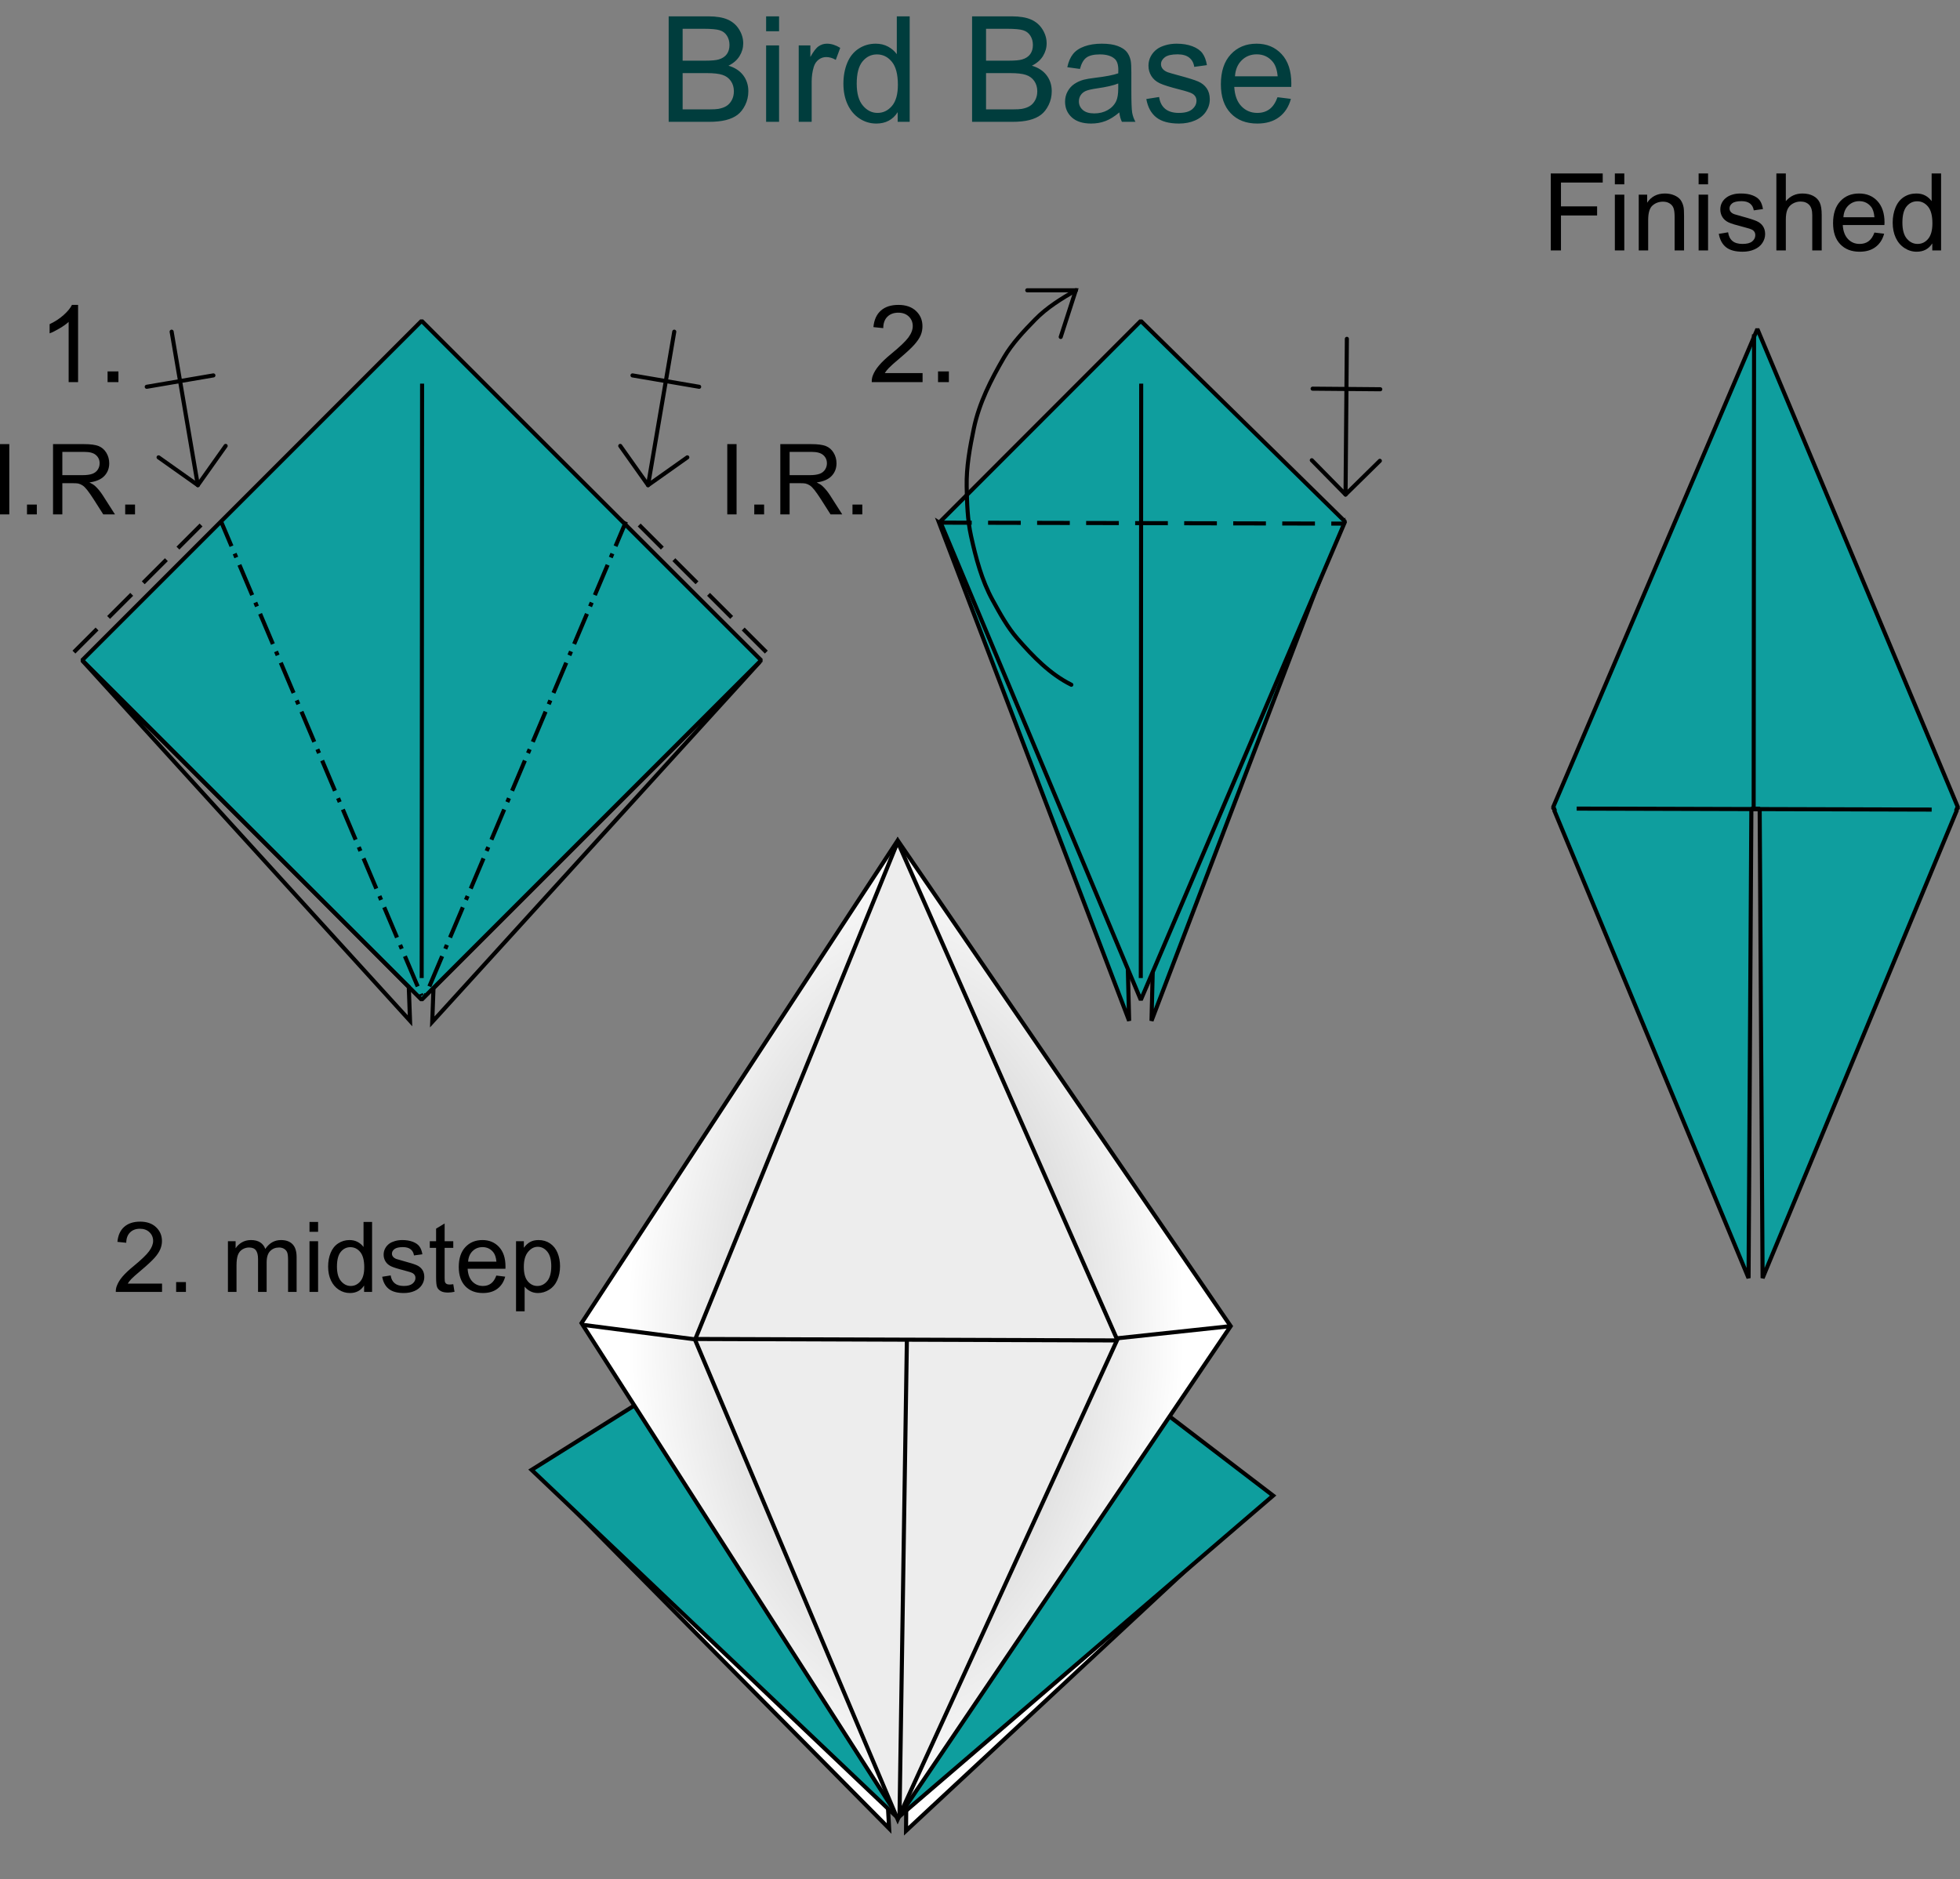 <?xml version="1.0" encoding="UTF-8" standalone="no"?>
<!-- Created with Inkscape (http://www.inkscape.org/) -->
<svg
   xmlns:svg="http://www.w3.org/2000/svg"
   xmlns="http://www.w3.org/2000/svg"
   xmlns:xlink="http://www.w3.org/1999/xlink"
   version="1.0"
   width="479.705"
   height="460"
   id="svg2">
  <rect width="100%" height="100%" fill="#808080" stroke="none"/>
  <defs
     id="defs4">
    <linearGradient
       id="linearGradient11843">
      <stop
         id="stop11845"
         style="stop-color:#b4b4b4;stop-opacity:1"
         offset="0" />
      <stop
         id="stop11847"
         style="stop-color:#ffffff;stop-opacity:1"
         offset="1" />
    </linearGradient>
    <clipPath
       id="clipPath11312">
      <path
         d="M 208.107,396.145 L 54.672,252.85 L 99.645,223.31 L 73.631,192.887 C 105.475,124.493 156.627,58.243 202.376,-8.607 C 248.672,57.459 295.675,119.26 341.702,188.919 L 317.893,227.278 L 360.661,259.023 C 318.055,306.379 258.968,350.439 208.107,396.145 z"
         id="path11314"
         style="fill:none;fill-rule:evenodd;stroke:#000000;stroke-width:1px;stroke-linecap:butt;stroke-linejoin:miter;stroke-opacity:1" />
    </clipPath>
    <radialGradient
       cx="209.808"
       cy="262.993"
       r="134.237"
       fx="209.808"
       fy="262.993"
       id="radialGradient11849"
       xlink:href="#linearGradient11843"
       gradientUnits="userSpaceOnUse"
       gradientTransform="matrix(0.855,6.7329997e-3,-1.1831287e-2,1.503,33.451,-133.726)" />
    <radialGradient
       cx="209.808"
       cy="262.993"
       r="134.237"
       fx="209.808"
       fy="262.993"
       id="radialGradient11866"
       xlink:href="#linearGradient11843"
       gradientUnits="userSpaceOnUse"
       gradientTransform="matrix(0.855,6.7329997e-3,-1.1831287e-2,1.503,33.451,-133.726)" />
  </defs>
  <path
     d="M 185.915,162.056 L 105.791,250.146 L 106.094,241.877 L 185.915,162.056 z"
     id="path5833"
     style="fill:none;fill-rule:evenodd;stroke:#000000;stroke-width:1px;stroke-linecap:butt;stroke-linejoin:miter;stroke-opacity:1" />
  <rect
     width="117.529"
     height="117.529"
     x="128.524"
     y="-17.438"
     transform="matrix(0.707,0.707,-0.707,0.707,0,0)"
     id="rect5835"
     style="fill:#0f9e9e;fill-opacity:1;fill-rule:nonzero;stroke:#000000;stroke-width:1;stroke-linecap:butt;stroke-linejoin:bevel;marker:none;marker-start:none;marker-mid:none;marker-end:none;stroke-miterlimit:4;stroke-dasharray:none;stroke-dashoffset:0;stroke-opacity:1;visibility:visible;display:inline;overflow:visible;enable-background:accumulate" />
  <path
     d="M 103.305,93.912 L 103.205,239.409"
     id="path5837"
     style="fill:none;fill-rule:evenodd;stroke:#000000;stroke-width:0.989px;stroke-linecap:butt;stroke-linejoin:miter;stroke-opacity:1" />
  <path
     d="M 20.229,161.779 L 100.353,249.869 L 100.051,241.601 L 20.229,161.779 z"
     id="path5839"
     style="fill:none;fill-rule:evenodd;stroke:#000000;stroke-width:1px;stroke-linecap:butt;stroke-linejoin:miter;stroke-opacity:1" />
  <path
     d="M 54.118,127.68 L 103.197,243.747 L 54.118,127.68 z"
     id="path5841"
     style="fill:none;fill-rule:evenodd;stroke:#000000;stroke-width:1;stroke-linecap:butt;stroke-linejoin:miter;stroke-miterlimit:4;stroke-dasharray:8, 2, 1, 2;stroke-dashoffset:1.5;stroke-opacity:1" />
  <path
     d="M 153.197,127.68 L 104.118,243.747 L 153.197,127.68 z"
     id="path5843"
     style="fill:none;fill-rule:evenodd;stroke:#000000;stroke-width:1;stroke-linecap:butt;stroke-linejoin:miter;stroke-miterlimit:4;stroke-dasharray:8, 2, 1, 2;stroke-dashoffset:1.5;stroke-opacity:1" />
  <path
     d="M 18.094,159.623 L 51.555,126.162"
     id="path5847"
     style="fill:none;fill-rule:evenodd;stroke:#000000;stroke-width:1;stroke-linecap:butt;stroke-linejoin:miter;stroke-miterlimit:4;stroke-dasharray:8, 4;stroke-dashoffset:0;stroke-opacity:1" />
  <path
     d="M 187.555,159.623 L 154.094,126.162"
     id="path5849"
     style="fill:none;fill-rule:evenodd;stroke:#000000;stroke-width:1;stroke-linecap:butt;stroke-linejoin:miter;stroke-miterlimit:4;stroke-dasharray:8, 4;stroke-dashoffset:0;stroke-opacity:1" />
  <g
     transform="matrix(0.766,-0.136,0.136,0.766,-302.315,-237.364)"
     id="g6089">
    <g
       transform="matrix(0.936,6.2301465e-3,-6.2301465e-3,0.936,266.645,269.242)"
       id="g3523"
       style="stroke:#000000;stroke-width:1.286;stroke-linecap:round;stroke-linejoin:round;stroke-opacity:1">
      <g
         id="g3497"
         style="stroke:#000000;stroke-width:1.286;stroke-linecap:round;stroke-linejoin:round;stroke-opacity:1">
        <path
           d="M 105.714,225.031 L 105.714,277.362 L 117.148,265.929"
           id="path3489"
           style="fill:none;fill-rule:evenodd;stroke:#000000;stroke-width:1.373px;stroke-linecap:round;stroke-linejoin:round;stroke-opacity:1" />
        <path
           d="M 105.714,277.362 L 94.281,265.929"
           id="path3493"
           style="fill:none;fill-rule:evenodd;stroke:#000000;stroke-width:1.373px;stroke-linecap:round;stroke-linejoin:round;stroke-opacity:1" />
      </g>
      <path
         d="M 94.35,241.877 L 105.714,241.877 L 117.079,241.877"
         id="path3503"
         style="fill:none;fill-rule:evenodd;stroke:#000000;stroke-width:1.373px;stroke-linecap:round;stroke-linejoin:round;stroke-opacity:1" />
    </g>
  </g>
  <g
     transform="matrix(-0.766,-0.136,-0.136,0.766,509.346,-237.364)"
     id="g6096">
    <g
       transform="matrix(0.936,6.2301465e-3,-6.2301465e-3,0.936,266.645,269.242)"
       id="g6098"
       style="stroke:#000000;stroke-width:1.286;stroke-linecap:round;stroke-linejoin:round;stroke-opacity:1">
      <g
         id="g6100"
         style="stroke:#000000;stroke-width:1.286;stroke-linecap:round;stroke-linejoin:round;stroke-opacity:1">
        <path
           d="M 105.714,225.031 L 105.714,277.362 L 117.148,265.929"
           id="path6102"
           style="fill:none;fill-rule:evenodd;stroke:#000000;stroke-width:1.373px;stroke-linecap:round;stroke-linejoin:round;stroke-opacity:1" />
        <path
           d="M 105.714,277.362 L 94.281,265.929"
           id="path6104"
           style="fill:none;fill-rule:evenodd;stroke:#000000;stroke-width:1.373px;stroke-linecap:round;stroke-linejoin:round;stroke-opacity:1" />
      </g>
      <path
         d="M 94.35,241.877 L 105.714,241.877 L 117.079,241.877"
         id="path6106"
         style="fill:none;fill-rule:evenodd;stroke:#000000;stroke-width:1.373px;stroke-linecap:round;stroke-linejoin:round;stroke-opacity:1" />
    </g>
  </g>
  <path
     d="M 0,125.919 L 0,108.714 L 2.277,108.714 L 2.277,125.919 L 0,125.919 z M 6.607,125.919 L 6.607,123.513 L 9.013,123.513 L 9.013,125.919 L 6.607,125.919 z M 12.979,125.919 L 12.979,108.714 L 20.608,108.714 C 22.141,108.714 23.307,108.869 24.105,109.178 C 24.903,109.487 25.54,110.033 26.018,110.815 C 26.495,111.597 26.733,112.462 26.733,113.409 C 26.733,114.629 26.338,115.658 25.548,116.495 C 24.758,117.332 23.537,117.864 21.887,118.091 C 22.489,118.381 22.947,118.666 23.26,118.948 C 23.925,119.558 24.555,120.321 25.149,121.236 L 28.142,125.919 L 25.278,125.919 L 23.002,122.339 C 22.337,121.307 21.789,120.516 21.359,119.969 C 20.928,119.421 20.543,119.038 20.203,118.819 C 19.862,118.6 19.516,118.447 19.164,118.361 C 18.906,118.306 18.483,118.279 17.897,118.279 L 15.256,118.279 L 15.256,125.919 L 12.979,125.919 z M 15.256,116.307 L 20.15,116.307 C 21.19,116.307 22.004,116.2 22.591,115.985 C 23.178,115.769 23.624,115.425 23.929,114.952 C 24.234,114.479 24.386,113.964 24.386,113.409 C 24.386,112.595 24.091,111.926 23.5,111.402 C 22.91,110.878 21.977,110.616 20.701,110.616 L 15.256,110.616 L 15.256,116.307 z M 30.641,125.919 L 30.641,123.513 L 33.047,123.513 L 33.047,125.919 L 30.641,125.919 z"
     id="text6108"
     style="font-size:40px;font-style:normal;font-weight:normal;fill:#000000;fill-opacity:1;stroke:none;stroke-width:1px;stroke-linecap:butt;stroke-linejoin:miter;stroke-opacity:1;font-family:Bitstream Vera Sans" />
  <path
     d="M 178,125.919 L 178,108.714 L 180.277,108.714 L 180.277,125.919 L 178,125.919 z M 184.607,125.919 L 184.607,123.513 L 187.013,123.513 L 187.013,125.919 L 184.607,125.919 z M 190.979,125.919 L 190.979,108.714 L 198.608,108.714 C 200.141,108.714 201.307,108.869 202.105,109.178 C 202.903,109.487 203.54,110.033 204.018,110.815 C 204.495,111.597 204.733,112.462 204.733,113.409 C 204.733,114.629 204.338,115.658 203.548,116.495 C 202.758,117.332 201.537,117.864 199.887,118.091 C 200.489,118.381 200.947,118.666 201.26,118.948 C 201.925,119.558 202.555,120.321 203.149,121.236 L 206.142,125.919 L 203.278,125.919 L 201.002,122.339 C 200.337,121.307 199.789,120.516 199.359,119.969 C 198.928,119.421 198.543,119.038 198.203,118.819 C 197.862,118.6 197.516,118.447 197.164,118.361 C 196.906,118.306 196.483,118.279 195.897,118.279 L 193.256,118.279 L 193.256,125.919 L 190.979,125.919 z M 193.256,116.307 L 198.15,116.307 C 199.19,116.307 200.004,116.2 200.591,115.985 C 201.178,115.769 201.624,115.425 201.929,114.952 C 202.234,114.479 202.386,113.964 202.386,113.409 C 202.386,112.595 202.091,111.926 201.5,111.402 C 200.91,110.878 199.977,110.616 198.701,110.616 L 193.256,110.616 L 193.256,116.307 z M 208.641,125.919 L 208.641,123.513 L 211.047,123.513 L 211.047,125.919 L 208.641,125.919 z"
     id="path6113"
     style="font-size:40px;font-style:normal;font-weight:normal;fill:#000000;fill-opacity:1;stroke:none;stroke-width:1px;stroke-linecap:butt;stroke-linejoin:miter;stroke-opacity:1;font-family:Bitstream Vera Sans" />
  <path
     d="M 328.353,127.931 L 281.829,249.869 L 284.152,156.243 L 328.353,127.931 z"
     id="path5861"
     style="fill:#0e9e9e;fill-opacity:1;fill-rule:evenodd;stroke:#000000;stroke-width:1px;stroke-linecap:butt;stroke-linejoin:miter;stroke-opacity:1" />
  <path
     d="M 229.829,127.931 L 276.353,249.869 L 274.03,156.243 L 229.829,127.931 z"
     id="path3159"
     style="fill:#0e9e9e;fill-opacity:1;fill-rule:evenodd;stroke:#000000;stroke-width:1px;stroke-linecap:butt;stroke-linejoin:miter;stroke-opacity:1" />
  <path
     d="M 279.211,78.55 L 329.197,127.68 L 279.211,244.761 L 230.118,127.68 L 279.211,78.55 z"
     id="rect2383"
     style="fill:#0f9e9e;fill-opacity:1;fill-rule:nonzero;stroke:#000000;stroke-width:1;stroke-linecap:butt;stroke-linejoin:bevel;marker:none;marker-start:none;marker-mid:none;marker-end:none;stroke-miterlimit:4;stroke-dashoffset:0;stroke-opacity:1;visibility:visible;display:inline;overflow:visible;enable-background:accumulate" />
  <path
     d="M 279.305,93.912 L 279.205,239.409"
     id="path3155"
     style="fill:none;fill-rule:evenodd;stroke:#000000;stroke-width:0.989px;stroke-linecap:butt;stroke-linejoin:miter;stroke-opacity:1" />
  <path
     d="M 229.829,127.931 L 328.833,128.172"
     id="path5042"
     style="fill:none;fill-rule:evenodd;stroke:#000000;stroke-width:1;stroke-linecap:butt;stroke-linejoin:miter;stroke-miterlimit:4;stroke-dasharray:8, 4;stroke-dashoffset:0;stroke-opacity:1" />
  <g
     transform="matrix(0,-1.683,1.667,0,-416.042,792.194)"
     id="g3657"
     style="stroke:#000000;stroke-width:0.597;stroke-linecap:round;stroke-miterlimit:4;stroke-dasharray:none;stroke-opacity:1">
    <path
       d="M 371.113,406.867 C 372.645,403.743 375.228,401.235 377.796,398.971 C 379.479,397.487 381.462,396.401 383.409,395.316 C 386.297,393.708 389.548,392.854 392.746,392.141 C 395.106,391.615 397.551,391.549 399.955,391.502 C 402.807,391.446 405.62,391.971 408.394,392.554 C 412.084,393.329 415.479,395.073 418.696,396.968 C 420.762,398.185 422.529,399.883 424.223,401.552 C 425.992,403.297 427.274,405.414 428.496,407.55"
       id="path3659"
       style="fill:none;fill-rule:evenodd;stroke:#000000;stroke-width:0.597;stroke-linecap:round;stroke-linejoin:miter;stroke-miterlimit:4;stroke-dasharray:none;stroke-opacity:1" />
    <path
       d="M 428.482,400.398 L 428.482,407.527 L 421.696,405.309"
       id="path3661"
       style="fill:none;fill-rule:evenodd;stroke:#000000;stroke-width:0.597;stroke-linecap:round;stroke-linejoin:miter;stroke-miterlimit:4;stroke-dasharray:none;stroke-opacity:1" />
  </g>
  <g
     transform="matrix(-0.778,-1.1804344e-2,-1.1804344e-2,0.778,618.657,-286.611)"
     id="g6189">
    <g
       transform="matrix(0.936,6.2301465e-3,-6.2301465e-3,0.936,266.645,269.242)"
       id="g6191"
       style="stroke:#000000;stroke-width:1.286;stroke-linecap:round;stroke-linejoin:round;stroke-opacity:1">
      <g
         id="g6193"
         style="stroke:#000000;stroke-width:1.286;stroke-linecap:round;stroke-linejoin:round;stroke-opacity:1">
        <path
           d="M 105.714,225.031 L 105.714,277.362 L 117.148,265.929"
           id="path6195"
           style="fill:none;fill-rule:evenodd;stroke:#000000;stroke-width:1.373px;stroke-linecap:round;stroke-linejoin:round;stroke-opacity:1" />
        <path
           d="M 105.714,277.362 L 94.281,265.929"
           id="path6197"
           style="fill:none;fill-rule:evenodd;stroke:#000000;stroke-width:1.373px;stroke-linecap:round;stroke-linejoin:round;stroke-opacity:1" />
      </g>
      <path
         d="M 94.35,241.877 L 105.714,241.877 L 117.079,241.877"
         id="path6199"
         style="fill:none;fill-rule:evenodd;stroke:#000000;stroke-width:1.373px;stroke-linecap:round;stroke-linejoin:round;stroke-opacity:1" />
    </g>
  </g>
  <path
     d="M 429.305,81.873 L 429.205,197.567"
     id="path6351"
     style="fill:none;fill-rule:evenodd;stroke:#000000;stroke-width:0.989px;stroke-linecap:butt;stroke-linejoin:miter;stroke-opacity:1" />
  <path
     d="M 385.89,197.931 L 472.772,198.172"
     id="path6357"
     style="fill:none;fill-rule:evenodd;stroke:#000000;stroke-width:1;stroke-linecap:butt;stroke-linejoin:miter;stroke-miterlimit:4;stroke-dasharray:none;stroke-dashoffset:0;stroke-opacity:1" />
  <path
     d="M 430.111,80.539 L 380.111,197.632 L 380.143,197.664 L 380.111,197.695 L 380.205,197.945 L 380.705,197.945 L 380.361,198.289 L 427.955,312.851 L 428.643,197.945 L 430.674,197.945 L 431.393,312.851 L 478.955,198.289 L 478.611,197.945 L 479.111,197.945 L 479.205,197.695 L 479.174,197.664 L 479.205,197.632 L 430.111,80.539 z"
     id="path6410"
     style="fill:#0f9e9e;fill-opacity:1;fill-rule:nonzero;stroke:#000000;stroke-width:1;stroke-linecap:butt;stroke-linejoin:bevel;marker:none;marker-start:none;marker-mid:none;marker-end:none;stroke-miterlimit:4;stroke-dashoffset:0;stroke-opacity:1;visibility:visible;display:inline;overflow:visible;enable-background:accumulate" />
  <path
     d="M 429.305,81.873 L 429.205,197.567"
     id="path6412"
     style="fill:none;fill-rule:evenodd;stroke:#000000;stroke-width:0.989px;stroke-linecap:butt;stroke-linejoin:miter;stroke-opacity:1" />
  <path
     d="M 385.89,197.931 L 472.772,198.172"
     id="path6414"
     style="fill:none;fill-rule:evenodd;stroke:#000000;stroke-width:1;stroke-linecap:butt;stroke-linejoin:miter;stroke-miterlimit:4;stroke-dasharray:none;stroke-dashoffset:0;stroke-opacity:1" />
  <g
     transform="translate(13.482,-453.823)"
     id="g6470">
    <path
       d="M 402.25,501.469 L 402.25,515.125 L 404.562,515.125 L 404.562,501.469 L 402.25,501.469 z"
       id="path6468"
       style="font-size:26.328px;font-style:normal;font-weight:normal;fill:#000000;fill-opacity:1;stroke:none;stroke-width:1px;stroke-linecap:butt;stroke-linejoin:miter;stroke-opacity:1;font-family:Bitstream Vera Sans" />
    <path
       d="M 441.531,501.188 C 439.646,501.188 438.12,501.794 436.938,503.062 C 435.755,504.331 435.156,506.141 435.156,508.438 C 435.156,510.657 435.736,512.364 436.906,513.594 C 438.076,514.824 439.659,515.438 441.656,515.438 C 443.242,515.438 444.543,515.053 445.562,514.281 C 446.582,513.51 447.279,512.428 447.656,511.031 L 445.281,510.75 C 444.93,511.727 444.444,512.429 443.844,512.875 C 443.244,513.321 442.505,513.531 441.656,513.531 C 440.516,513.531 439.575,513.141 438.812,512.344 C 438.05,511.547 437.617,510.406 437.531,508.906 L 447.719,508.906 C 447.727,508.632 447.75,508.418 447.75,508.281 C 447.75,506.027 447.157,504.274 446,503.031 C 444.843,501.789 443.357,501.188 441.531,501.188 z M 441.562,503.062 C 442.737,503.063 443.7,503.515 444.438,504.406 C 444.917,504.98 445.178,505.852 445.281,507 L 437.688,507 C 437.765,505.809 438.151,504.868 438.875,504.156 C 439.599,503.445 440.5,503.063 441.562,503.062 z"
       id="path6466"
       style="font-size:26.328px;font-style:normal;font-weight:normal;fill:#000000;fill-opacity:1;stroke:none;stroke-width:1px;stroke-linecap:butt;stroke-linejoin:miter;stroke-opacity:1;font-family:Bitstream Vera Sans" />
    <path
       d="M 412.594,501.188 C 411.882,501.188 411.215,501.253 410.594,501.438 C 409.972,501.622 409.485,501.859 409.125,502.125 C 408.645,502.468 408.247,502.888 407.969,503.406 C 407.69,503.925 407.562,504.485 407.562,505.094 C 407.562,505.762 407.724,506.385 408.062,506.938 C 408.401,507.49 408.907,507.937 409.562,508.25 C 410.218,508.563 411.397,508.915 413.094,509.344 C 414.354,509.661 415.152,509.919 415.469,510.125 C 415.923,510.425 416.125,510.852 416.125,511.375 C 416.125,511.958 415.889,512.473 415.375,512.906 C 414.861,513.339 414.063,513.531 413,513.531 C 411.946,513.531 411.118,513.301 410.531,512.812 C 409.944,512.324 409.597,511.605 409.469,510.688 L 407.188,511.062 C 407.445,512.511 408.039,513.607 408.969,514.344 C 409.899,515.081 411.257,515.438 413.031,515.438 C 414.103,515.438 415.058,515.248 415.906,514.875 C 416.755,514.502 417.394,513.994 417.844,513.312 C 418.294,512.631 418.531,511.896 418.531,511.125 C 418.531,510.337 418.337,509.688 417.969,509.156 C 417.6,508.625 417.085,508.216 416.438,507.938 C 415.79,507.659 414.668,507.281 413.031,506.844 C 411.9,506.535 411.2,506.336 410.969,506.25 C 410.566,506.087 410.282,505.905 410.094,505.656 C 409.905,505.416 409.812,505.144 409.812,504.844 C 409.812,504.372 410.014,503.945 410.469,503.594 C 410.923,503.242 411.687,503.063 412.75,503.062 C 413.65,503.063 414.351,503.262 414.844,503.656 C 415.337,504.051 415.647,504.61 415.75,505.312 L 418,505 C 417.854,504.117 417.604,503.402 417.219,502.875 C 416.833,502.348 416.216,501.934 415.406,501.625 C 414.596,501.316 413.665,501.188 412.594,501.188 z"
       id="path6464"
       style="font-size:26.328px;font-style:normal;font-weight:normal;fill:#000000;fill-opacity:1;stroke:none;stroke-width:1px;stroke-linecap:butt;stroke-linejoin:miter;stroke-opacity:1;font-family:Bitstream Vera Sans" />
    <path
       d="M 459.281,496.281 L 459.281,503.062 C 458.878,502.505 458.362,502.035 457.719,501.688 C 457.076,501.34 456.354,501.188 455.531,501.188 C 454.409,501.188 453.377,501.471 452.469,502.062 C 451.56,502.654 450.892,503.515 450.438,504.625 C 449.983,505.735 449.75,506.95 449.75,508.312 C 449.75,509.709 449.999,510.956 450.5,512.031 C 451.001,513.107 451.712,513.931 452.625,514.531 C 453.538,515.131 454.537,515.438 455.625,515.438 C 457.305,515.438 458.572,514.76 459.438,513.406 L 459.438,515.125 L 461.594,515.125 L 461.594,496.281 L 459.281,496.281 z M 455.75,503.094 C 456.804,503.094 457.686,503.532 458.406,504.406 C 459.126,505.28 459.469,506.632 459.469,508.5 C 459.469,510.197 459.113,511.485 458.406,512.312 C 457.699,513.14 456.855,513.531 455.844,513.531 C 454.841,513.531 453.956,513.116 453.219,512.25 C 452.482,511.384 452.125,510.061 452.125,508.312 C 452.125,506.504 452.466,505.184 453.156,504.344 C 453.846,503.504 454.722,503.094 455.75,503.094 z"
       id="path6462"
       style="font-size:26.328px;font-style:normal;font-weight:normal;fill:#000000;fill-opacity:1;stroke:none;stroke-width:1px;stroke-linecap:butt;stroke-linejoin:miter;stroke-opacity:1;font-family:Bitstream Vera Sans" />
    <path
       d="M 402.25,496.281 L 402.25,498.938 L 404.562,498.938 L 404.562,496.281 L 402.25,496.281 z M 421.281,496.281 L 421.281,515.125 L 423.594,515.125 L 423.594,507.656 C 423.594,506.585 423.712,505.765 423.969,505.156 C 424.226,504.548 424.646,504.043 425.25,503.688 C 425.854,503.332 426.502,503.156 427.188,503.156 C 428.105,503.156 428.811,503.442 429.312,503.969 C 429.814,504.496 430.062,505.312 430.062,506.469 L 430.062,515.125 L 432.375,515.125 L 432.375,506.469 C 432.375,505.132 432.228,504.14 431.906,503.438 C 431.585,502.735 431.058,502.18 430.312,501.781 C 429.567,501.383 428.668,501.188 427.656,501.188 C 426.011,501.188 424.674,501.811 423.594,503.062 L 423.594,496.281 L 421.281,496.281 z"
       id="path6460"
       style="font-size:26.328px;font-style:normal;font-weight:normal;fill:#000000;fill-opacity:1;stroke:none;stroke-width:1px;stroke-linecap:butt;stroke-linejoin:miter;stroke-opacity:1;font-family:Bitstream Vera Sans" />
    <path
       d="M 366.062,496.281 L 366.062,515.125 L 368.562,515.125 L 368.562,506.562 L 377.406,506.562 L 377.406,504.344 L 368.562,504.344 L 368.562,498.5 L 378.781,498.5 L 378.781,496.281 L 366.062,496.281 z M 381.75,496.281 L 381.75,498.938 L 384.062,498.938 L 384.062,496.281 L 381.75,496.281 z M 394,501.188 C 392.106,501.188 390.659,501.938 389.656,503.438 L 389.656,501.469 L 387.594,501.469 L 387.594,515.125 L 389.906,515.125 L 389.906,507.688 C 389.906,505.939 390.253,504.751 390.969,504.125 C 391.684,503.499 392.546,503.188 393.531,503.188 C 394.148,503.188 394.666,503.315 395.125,503.594 C 395.584,503.872 395.914,504.252 396.094,504.719 C 396.274,505.186 396.375,505.901 396.375,506.844 L 396.375,515.125 L 398.688,515.125 L 398.688,506.75 C 398.687,505.679 398.648,504.929 398.562,504.5 C 398.425,503.84 398.187,503.261 397.844,502.781 C 397.501,502.301 396.971,501.921 396.281,501.625 C 395.591,501.329 394.823,501.188 394,501.188 z M 381.75,501.469 L 381.75,515.125 L 384.062,515.125 L 384.062,501.469 L 381.75,501.469 z"
       id="path6458"
       style="font-size:26.328px;font-style:normal;font-weight:normal;fill:#000000;fill-opacity:1;stroke:none;stroke-width:1px;stroke-linecap:butt;stroke-linejoin:miter;stroke-opacity:1;font-family:Bitstream Vera Sans" />
  </g>
  <path
     d="M 219.893,74.632 C 218.101,74.632 216.674,75.077 215.611,76.007 C 214.549,76.937 213.93,78.296 213.768,80.07 L 216.174,80.32 C 216.182,79.137 216.505,78.207 217.174,77.539 C 217.842,76.87 218.747,76.539 219.861,76.539 C 220.916,76.539 221.768,76.846 222.424,77.476 C 223.079,78.106 223.393,78.903 223.393,79.82 C 223.393,80.694 223.05,81.62 222.33,82.601 C 221.61,83.582 220.222,84.89 218.174,86.57 C 216.854,87.65 215.841,88.622 215.143,89.445 C 214.444,90.268 213.928,91.096 213.611,91.945 C 213.414,92.459 213.344,92.982 213.361,93.539 L 225.799,93.539 L 225.799,91.32 L 216.549,91.32 C 216.806,90.9 217.155,90.486 217.549,90.07 C 217.943,89.654 218.817,88.86 220.205,87.695 C 221.868,86.289 223.052,85.188 223.768,84.382 C 224.483,83.577 225.022,82.798 225.33,82.07 C 225.639,81.341 225.768,80.605 225.768,79.851 C 225.768,78.368 225.259,77.135 224.205,76.132 C 223.151,75.13 221.701,74.632 219.893,74.632 z M 229.58,90.914 L 229.58,93.539 L 232.236,93.539 L 232.236,90.914 L 229.58,90.914 z"
     id="path6454"
     style="font-size:26.328px;font-style:normal;font-weight:normal;fill:#000000;fill-opacity:1;stroke:none;stroke-width:1px;stroke-linecap:butt;stroke-linejoin:miter;stroke-opacity:1;font-family:Bitstream Vera Sans" />
  <path
     d="M 17.611,74.632 C 17.209,75.447 16.517,76.267 15.549,77.132 C 14.58,77.998 13.437,78.743 12.143,79.351 L 12.143,81.601 C 12.863,81.335 13.676,80.914 14.58,80.382 C 15.484,79.851 16.242,79.32 16.799,78.789 L 16.799,93.539 L 19.111,93.539 L 19.111,74.632 L 17.611,74.632 z M 26.33,90.914 L 26.33,93.539 L 28.986,93.539 L 28.986,90.914 L 26.33,90.914 z"
     id="text6416"
     style="font-size:26.328px;font-style:normal;font-weight:normal;fill:#000000;fill-opacity:1;stroke:none;stroke-width:1px;stroke-linecap:butt;stroke-linejoin:miter;stroke-opacity:1;font-family:Bitstream Vera Sans" />
  <path
     d="M 163.656,29.822 L 163.656,4 L 173.343,4 C 175.316,4 176.898,4.261 178.09,4.784 C 179.282,5.306 180.215,6.111 180.891,7.197 C 181.566,8.283 181.903,9.419 181.903,10.605 C 181.903,11.709 181.604,12.748 181.005,13.723 C 180.406,14.697 179.502,15.484 178.293,16.083 C 179.854,16.541 181.055,17.322 181.895,18.426 C 182.734,19.529 183.154,20.833 183.154,22.336 C 183.154,23.545 182.899,24.67 182.388,25.709 C 181.877,26.748 181.246,27.55 180.494,28.113 C 179.743,28.677 178.8,29.102 177.667,29.39 C 176.534,29.678 175.146,29.822 173.502,29.822 L 163.656,29.822 z M 167.073,14.85 L 172.656,14.85 C 174.171,14.85 175.257,14.75 175.915,14.551 C 176.784,14.292 177.438,13.864 177.879,13.265 C 178.319,12.666 178.539,11.914 178.539,11.01 C 178.539,10.153 178.334,9.399 177.923,8.747 C 177.512,8.095 176.925,7.649 176.161,7.408 C 175.398,7.168 174.089,7.047 172.234,7.047 L 167.073,7.047 L 167.073,14.85 z M 167.073,26.775 L 173.502,26.775 C 174.606,26.775 175.381,26.733 175.827,26.651 C 176.613,26.51 177.271,26.275 177.799,25.947 C 178.328,25.618 178.762,25.139 179.103,24.511 C 179.443,23.883 179.614,23.158 179.614,22.336 C 179.614,21.373 179.367,20.536 178.874,19.826 C 178.381,19.116 177.697,18.616 176.822,18.329 C 175.947,18.041 174.688,17.897 173.044,17.897 L 167.073,17.897 L 167.073,26.775 z M 187.505,7.646 L 187.505,4 L 190.675,4 L 190.675,7.646 L 187.505,7.646 z M 187.505,29.822 L 187.505,11.116 L 190.675,11.116 L 190.675,29.822 L 187.505,29.822 z M 195.484,29.822 L 195.484,11.116 L 198.337,11.116 L 198.337,13.952 C 199.065,12.625 199.737,11.75 200.354,11.327 C 200.97,10.905 201.648,10.693 202.388,10.693 C 203.457,10.693 204.543,11.034 205.647,11.715 L 204.555,14.656 C 203.78,14.198 203.005,13.969 202.23,13.969 C 201.537,13.969 200.915,14.178 200.363,14.595 C 199.811,15.012 199.417,15.59 199.183,16.33 C 198.83,17.457 198.654,18.69 198.654,20.028 L 198.654,29.822 L 195.484,29.822 z M 219.702,29.822 L 219.702,27.461 C 218.516,29.317 216.773,30.244 214.471,30.244 C 212.98,30.244 211.609,29.833 210.358,29.011 C 209.108,28.189 208.139,27.042 207.452,25.568 C 206.765,24.094 206.422,22.4 206.422,20.486 C 206.422,18.619 206.733,16.926 207.355,15.405 C 207.978,13.884 208.911,12.719 210.156,11.909 C 211.401,11.098 212.792,10.693 214.33,10.693 C 215.458,10.693 216.462,10.931 217.342,11.407 C 218.223,11.882 218.939,12.502 219.491,13.265 L 219.491,4 L 222.644,4 L 222.644,29.822 L 219.702,29.822 z M 209.68,20.486 C 209.68,22.882 210.185,24.673 211.195,25.859 C 212.205,27.045 213.397,27.638 214.771,27.638 C 216.156,27.638 217.333,27.071 218.302,25.938 C 219.271,24.805 219.755,23.076 219.755,20.751 C 219.755,18.191 219.262,16.312 218.276,15.114 C 217.289,13.917 216.074,13.318 214.63,13.318 C 213.221,13.318 212.043,13.893 211.098,15.044 C 210.153,16.195 209.68,18.009 209.68,20.486 L 209.68,20.486 z M 237.915,29.822 L 237.915,4 L 247.603,4 C 249.575,4 251.158,4.261 252.349,4.784 C 253.541,5.306 254.475,6.111 255.15,7.197 C 255.825,8.283 256.163,9.419 256.163,10.605 C 256.163,11.709 255.863,12.748 255.265,13.723 C 254.666,14.697 253.761,15.484 252.552,16.083 C 254.114,16.541 255.314,17.322 256.154,18.426 C 256.994,19.529 257.413,20.833 257.413,22.336 C 257.413,23.545 257.158,24.67 256.647,25.709 C 256.136,26.748 255.505,27.55 254.754,28.113 C 254.002,28.677 253.06,29.102 251.927,29.39 C 250.794,29.678 249.405,29.822 247.761,29.822 L 237.915,29.822 z M 241.332,14.85 L 246.916,14.85 C 248.43,14.85 249.517,14.75 250.174,14.551 C 251.043,14.292 251.698,13.864 252.138,13.265 C 252.578,12.666 252.799,11.914 252.799,11.01 C 252.799,10.153 252.593,9.399 252.182,8.747 C 251.771,8.095 251.184,7.649 250.421,7.408 C 249.657,7.168 248.348,7.047 246.493,7.047 L 241.332,7.047 L 241.332,14.85 z M 241.332,26.775 L 247.761,26.775 C 248.865,26.775 249.64,26.733 250.086,26.651 C 250.873,26.51 251.53,26.275 252.059,25.947 C 252.587,25.618 253.022,25.139 253.362,24.511 C 253.703,23.883 253.873,23.158 253.873,22.336 C 253.873,21.373 253.626,20.536 253.133,19.826 C 252.64,19.116 251.956,18.616 251.081,18.329 C 250.206,18.041 248.947,17.897 247.303,17.897 L 241.332,17.897 L 241.332,26.775 z M 273.953,27.514 C 272.778,28.512 271.648,29.217 270.562,29.628 C 269.476,30.039 268.31,30.244 267.066,30.244 C 265.011,30.244 263.431,29.742 262.328,28.738 C 261.224,27.734 260.672,26.452 260.672,24.89 C 260.672,23.974 260.88,23.137 261.297,22.38 C 261.714,21.623 262.26,21.015 262.935,20.557 C 263.61,20.099 264.371,19.753 265.216,19.518 C 265.839,19.353 266.778,19.195 268.034,19.042 C 270.594,18.737 272.479,18.373 273.688,17.95 C 273.7,17.516 273.706,17.24 273.706,17.122 C 273.706,15.831 273.407,14.921 272.808,14.392 C 271.998,13.676 270.794,13.318 269.197,13.318 C 267.706,13.318 266.605,13.579 265.894,14.101 C 265.184,14.624 264.659,15.549 264.318,16.876 L 261.218,16.453 C 261.5,15.126 261.964,14.054 262.609,13.238 C 263.255,12.422 264.189,11.794 265.41,11.354 C 266.631,10.913 268.046,10.693 269.655,10.693 C 271.252,10.693 272.549,10.881 273.548,11.257 C 274.546,11.633 275.28,12.105 275.749,12.675 C 276.219,13.244 276.548,13.963 276.736,14.832 C 276.841,15.373 276.894,16.347 276.894,17.756 L 276.894,21.984 C 276.894,24.931 276.962,26.795 277.097,27.576 C 277.232,28.357 277.499,29.105 277.898,29.822 L 274.587,29.822 C 274.258,29.164 274.047,28.395 273.953,27.514 L 273.953,27.514 z M 273.688,20.434 C 272.538,20.903 270.812,21.303 268.51,21.631 C 267.207,21.819 266.285,22.031 265.745,22.265 C 265.205,22.5 264.788,22.844 264.494,23.296 C 264.201,23.748 264.054,24.25 264.054,24.802 C 264.054,25.647 264.374,26.352 265.014,26.915 C 265.654,27.479 266.59,27.761 267.823,27.761 C 269.044,27.761 270.13,27.494 271.082,26.959 C 272.033,26.425 272.731,25.694 273.178,24.767 C 273.518,24.05 273.688,22.993 273.688,21.596 L 273.688,20.434 z M 280.558,24.238 L 283.693,23.745 C 283.869,25.001 284.359,25.964 285.164,26.634 C 285.968,27.303 287.092,27.638 288.537,27.638 C 289.993,27.638 291.073,27.341 291.778,26.748 C 292.482,26.155 292.835,25.459 292.835,24.661 C 292.835,23.945 292.523,23.381 291.901,22.97 C 291.467,22.688 290.386,22.33 288.66,21.896 C 286.335,21.308 284.723,20.801 283.825,20.372 C 282.927,19.943 282.246,19.35 281.782,18.593 C 281.318,17.836 281.086,16.999 281.086,16.083 C 281.086,15.249 281.277,14.477 281.659,13.767 C 282.04,13.056 282.56,12.466 283.217,11.997 C 283.711,11.633 284.383,11.324 285.234,11.072 C 286.086,10.819 286.999,10.693 287.973,10.693 C 289.441,10.693 290.73,10.905 291.839,11.327 C 292.949,11.75 293.768,12.322 294.296,13.045 C 294.825,13.767 295.189,14.733 295.389,15.942 L 292.289,16.365 C 292.148,15.402 291.74,14.65 291.064,14.11 C 290.389,13.57 289.435,13.3 288.202,13.3 C 286.746,13.3 285.707,13.541 285.085,14.022 C 284.462,14.504 284.151,15.067 284.151,15.713 C 284.151,16.124 284.28,16.494 284.539,16.823 C 284.797,17.163 285.202,17.445 285.754,17.668 C 286.071,17.786 287.004,18.056 288.554,18.478 C 290.797,19.077 292.362,19.568 293.248,19.949 C 294.135,20.331 294.831,20.886 295.336,21.614 C 295.841,22.342 296.093,23.246 296.093,24.326 C 296.093,25.383 295.785,26.378 295.168,27.312 C 294.552,28.245 293.662,28.967 292.5,29.478 C 291.337,29.989 290.022,30.244 288.554,30.244 C 286.124,30.244 284.271,29.739 282.997,28.73 C 281.723,27.72 280.91,26.223 280.558,24.238 L 280.558,24.238 z M 312.668,23.798 L 315.944,24.203 C 315.427,26.117 314.47,27.602 313.073,28.659 C 311.675,29.716 309.89,30.244 307.718,30.244 C 304.982,30.244 302.813,29.402 301.21,27.717 C 299.607,26.032 298.806,23.669 298.806,20.627 C 298.806,17.48 299.616,15.038 301.236,13.3 C 302.857,11.562 304.959,10.693 307.542,10.693 C 310.043,10.693 312.086,11.545 313.672,13.247 C 315.257,14.95 316.049,17.345 316.049,20.434 C 316.049,20.621 316.044,20.903 316.032,21.279 L 302.082,21.279 C 302.199,23.334 302.78,24.907 303.826,26 C 304.871,27.092 306.174,27.638 307.736,27.638 C 308.898,27.638 309.89,27.332 310.712,26.722 C 311.534,26.111 312.186,25.136 312.668,23.798 L 312.668,23.798 z M 302.258,18.672 L 312.703,18.672 C 312.562,17.099 312.163,15.919 311.505,15.132 C 310.495,13.911 309.186,13.3 307.577,13.3 C 306.121,13.3 304.897,13.787 303.905,14.762 C 302.913,15.737 302.364,17.04 302.258,18.672 L 302.258,18.672 z"
     id="text6478"
     style="font-size:40px;font-style:normal;font-weight:normal;fill:#003d3d;fill-opacity:1;stroke:none;stroke-width:1px;stroke-linecap:butt;stroke-linejoin:miter;stroke-opacity:1;font-family:Bitstream Vera Sans" />
  <path
     d="M 296.178,267.759 C 296.178,267.759 296.178,267.759 296.178,267.759 z"
     id="path11330"
     style="fill:none;fill-rule:evenodd;stroke:#000000;stroke-width:1px;stroke-linecap:butt;stroke-linejoin:miter;stroke-opacity:1" />
  <g
     transform="matrix(0.594,0,0,0.594,97.142,169.06)"
     id="g11855">
    <path
       d="M 359.429,330.484 L 209.781,469.844 L 210.093,430.561 L 359.429,330.484 z"
       id="path11853"
       style="fill:#ffffff;fill-opacity:1;fill-rule:evenodd;stroke:#000000;stroke-width:1.683px;stroke-linecap:butt;stroke-linejoin:miter;stroke-opacity:1" />
    <path
       d="M 56.223,320.649 L 202.816,468.894 L 200.171,421.717 L 56.223,320.649 z"
       id="path11851"
       style="fill:#ffffff;fill-opacity:1;fill-rule:evenodd;stroke:#000000;stroke-width:1.683px;stroke-linecap:butt;stroke-linejoin:miter;stroke-opacity:1" />
    <path
       d="M 206.344,464.518 L 55.495,321.105 L 112.236,285.564 L 318.626,299.282 L 361.026,331.705 L 206.344,464.518 z"
       id="path11318"
       style="fill:#0e9e9e;fill-opacity:1;fill-rule:evenodd;stroke:#000000;stroke-width:1.683px;stroke-linecap:butt;stroke-linejoin:miter;stroke-opacity:1" />
    <path
       d="M 206.344,61.715 L 76.071,260.622 L 206.631,464.271 L 343.544,261.869 L 206.344,61.715 z"
       id="path11320"
       style="fill:url(#radialGradient11866);fill-opacity:1;fill-rule:evenodd;stroke:#000000;stroke-width:1.683px;stroke-linecap:butt;stroke-linejoin:miter;stroke-opacity:1" />
    <path
       d="M 206.344,62.338 L 122.836,267.481 L 206.344,465.142 L 296.802,267.481 L 206.344,62.338 z"
       id="path11322"
       style="fill:#ededed;fill-opacity:1;fill-rule:evenodd;stroke:#000000;stroke-width:1.683px;stroke-linecap:butt;stroke-linejoin:miter;stroke-opacity:1" />
    <path
       d="M 122.965,267.164 L 296.674,267.761"
       id="path11324"
       style="fill:none;fill-rule:evenodd;stroke:#000000;stroke-width:1.683px;stroke-linecap:butt;stroke-linejoin:miter;stroke-opacity:1" />
    <path
       d="M 210.131,267.464 L 207.088,463.879"
       id="path11326"
       style="fill:none;fill-rule:evenodd;stroke:#000000;stroke-width:1.683px;stroke-linecap:butt;stroke-linejoin:miter;stroke-opacity:1" />
    <path
       d="M 76.526,261.332 L 122.901,267.321"
       id="path11328"
       style="fill:none;fill-rule:evenodd;stroke:#000000;stroke-width:1.683px;stroke-linecap:butt;stroke-linejoin:miter;stroke-opacity:1" />
    <path
       d="M 343.544,261.869 L 296.55,266.908"
       id="path11332"
       style="fill:none;fill-rule:evenodd;stroke:#000000;stroke-width:1.683px;stroke-linecap:butt;stroke-linejoin:miter;stroke-opacity:1" />
  </g>
  <path
     d="M 39.662,314.206 L 39.662,316.228 L 28.342,316.228 C 28.327,315.721 28.408,315.235 28.587,314.767 C 28.876,313.996 29.337,313.237 29.972,312.489 C 30.607,311.741 31.524,310.877 32.723,309.896 C 34.584,308.369 35.842,307.16 36.496,306.268 C 37.151,305.377 37.478,304.533 37.478,303.739 C 37.478,302.906 37.18,302.203 36.584,301.63 C 35.988,301.058 35.211,300.772 34.253,300.772 C 33.241,300.772 32.431,301.075 31.823,301.683 C 31.216,302.29 30.908,303.132 30.901,304.206 L 28.739,303.984 C 28.887,302.372 29.444,301.144 30.41,300.299 C 31.376,299.454 32.672,299.031 34.3,299.031 C 35.943,299.031 37.244,299.487 38.202,300.398 C 39.16,301.309 39.639,302.438 39.639,303.786 C 39.639,304.471 39.499,305.145 39.218,305.807 C 38.938,306.469 38.473,307.166 37.822,307.898 C 37.172,308.63 36.091,309.635 34.581,310.912 C 33.319,311.971 32.509,312.69 32.151,313.067 C 31.792,313.445 31.496,313.825 31.263,314.206 L 39.662,314.206 z M 43.109,316.228 L 43.109,313.833 L 45.504,313.833 L 45.504,316.228 L 43.109,316.228 z M 55.784,316.228 L 55.784,303.821 L 57.665,303.821 L 57.665,305.561 C 58.054,304.954 58.572,304.465 59.219,304.095 C 59.865,303.725 60.601,303.54 61.427,303.54 C 62.346,303.54 63.099,303.731 63.687,304.113 C 64.275,304.495 64.69,305.028 64.931,305.713 C 65.913,304.265 67.19,303.54 68.763,303.54 C 69.994,303.54 70.94,303.881 71.602,304.563 C 72.264,305.244 72.595,306.294 72.595,307.711 L 72.595,316.228 L 70.504,316.228 L 70.504,308.412 C 70.504,307.571 70.436,306.965 70.3,306.595 C 70.163,306.225 69.916,305.928 69.558,305.702 C 69.199,305.476 68.779,305.363 68.296,305.363 C 67.424,305.363 66.699,305.653 66.123,306.233 C 65.547,306.813 65.259,307.742 65.259,309.019 L 65.259,316.228 L 63.156,316.228 L 63.156,308.167 C 63.156,307.232 62.984,306.531 62.642,306.064 C 62.299,305.597 61.738,305.363 60.959,305.363 C 60.368,305.363 59.82,305.519 59.318,305.83 C 58.816,306.142 58.452,306.597 58.226,307.197 C 58,307.797 57.887,308.661 57.887,309.791 L 57.887,316.228 L 55.784,316.228 z M 75.749,301.519 L 75.749,299.101 L 77.852,299.101 L 77.852,301.519 L 75.749,301.519 z M 75.749,316.228 L 75.749,303.821 L 77.852,303.821 L 77.852,316.228 L 75.749,316.228 z M 89.114,316.228 L 89.114,314.662 C 88.327,315.893 87.171,316.508 85.644,316.508 C 84.655,316.508 83.746,316.235 82.917,315.69 C 82.087,315.145 81.445,314.384 80.989,313.406 C 80.533,312.429 80.306,311.305 80.306,310.036 C 80.306,308.798 80.512,307.674 80.925,306.665 C 81.338,305.657 81.957,304.884 82.782,304.347 C 83.608,303.809 84.531,303.54 85.551,303.54 C 86.299,303.54 86.965,303.698 87.549,304.014 C 88.133,304.329 88.608,304.74 88.974,305.246 L 88.974,299.101 L 91.065,299.101 L 91.065,316.228 L 89.114,316.228 z M 82.467,310.036 C 82.467,311.625 82.802,312.812 83.471,313.599 C 84.141,314.386 84.932,314.779 85.843,314.779 C 86.762,314.779 87.543,314.403 88.185,313.652 C 88.828,312.9 89.149,311.753 89.149,310.211 C 89.149,308.513 88.822,307.267 88.168,306.473 C 87.514,305.678 86.708,305.281 85.75,305.281 C 84.815,305.281 84.034,305.663 83.407,306.426 C 82.78,307.189 82.467,308.393 82.467,310.036 L 82.467,310.036 z M 93.542,312.524 L 95.621,312.197 C 95.738,313.03 96.063,313.669 96.597,314.113 C 97.13,314.557 97.876,314.779 98.834,314.779 C 99.8,314.779 100.516,314.582 100.983,314.189 C 101.451,313.796 101.684,313.334 101.684,312.805 C 101.684,312.33 101.478,311.956 101.065,311.683 C 100.777,311.496 100.061,311.259 98.916,310.97 C 97.374,310.581 96.305,310.244 95.709,309.96 C 95.113,309.676 94.661,309.282 94.354,308.78 C 94.046,308.278 93.892,307.723 93.892,307.115 C 93.892,306.562 94.019,306.05 94.272,305.579 C 94.525,305.108 94.87,304.716 95.306,304.405 C 95.633,304.164 96.079,303.959 96.643,303.792 C 97.208,303.624 97.814,303.54 98.46,303.54 C 99.434,303.54 100.288,303.681 101.024,303.961 C 101.76,304.241 102.304,304.621 102.654,305.1 C 103.005,305.579 103.246,306.22 103.378,307.022 L 101.322,307.302 C 101.229,306.664 100.958,306.165 100.51,305.807 C 100.062,305.449 99.43,305.269 98.612,305.269 C 97.646,305.269 96.957,305.429 96.544,305.748 C 96.131,306.068 95.925,306.442 95.925,306.87 C 95.925,307.143 96.011,307.388 96.182,307.606 C 96.353,307.832 96.622,308.019 96.988,308.167 C 97.198,308.245 97.818,308.424 98.846,308.704 C 100.333,309.101 101.371,309.426 101.959,309.68 C 102.547,309.933 103.008,310.301 103.343,310.784 C 103.678,311.266 103.846,311.866 103.846,312.583 C 103.846,313.284 103.641,313.944 103.232,314.563 C 102.823,315.182 102.233,315.661 101.462,316 C 100.691,316.339 99.819,316.508 98.846,316.508 C 97.233,316.508 96.005,316.173 95.16,315.503 C 94.315,314.833 93.775,313.84 93.542,312.524 L 93.542,312.524 z M 110.937,314.347 L 111.241,316.204 C 110.649,316.329 110.119,316.391 109.652,316.391 C 108.889,316.391 108.297,316.27 107.876,316.029 C 107.456,315.788 107.16,315.47 106.988,315.077 C 106.817,314.684 106.731,313.856 106.731,312.594 L 106.731,305.456 L 105.189,305.456 L 105.189,303.821 L 106.731,303.821 L 106.731,300.748 L 108.822,299.487 L 108.822,303.821 L 110.937,303.821 L 110.937,305.456 L 108.822,305.456 L 108.822,312.711 C 108.822,313.311 108.859,313.696 108.933,313.868 C 109.007,314.039 109.128,314.175 109.296,314.277 C 109.463,314.378 109.702,314.428 110.014,314.428 C 110.248,314.428 110.555,314.401 110.937,314.347 L 110.937,314.347 z M 121.474,312.232 L 123.647,312.501 C 123.305,313.77 122.67,314.756 121.743,315.457 C 120.816,316.157 119.632,316.508 118.192,316.508 C 116.377,316.508 114.938,315.949 113.875,314.832 C 112.812,313.714 112.28,312.146 112.28,310.129 C 112.28,308.042 112.818,306.422 113.893,305.269 C 114.967,304.117 116.361,303.54 118.075,303.54 C 119.734,303.54 121.089,304.105 122.14,305.234 C 123.192,306.364 123.717,307.953 123.717,310.001 C 123.717,310.125 123.714,310.312 123.706,310.562 L 114.453,310.562 C 114.531,311.925 114.917,312.968 115.61,313.692 C 116.303,314.417 117.168,314.779 118.203,314.779 C 118.974,314.779 119.632,314.576 120.178,314.171 C 120.723,313.766 121.155,313.12 121.474,312.232 L 121.474,312.232 z M 114.57,308.833 L 121.498,308.833 C 121.404,307.789 121.14,307.006 120.703,306.484 C 120.034,305.674 119.165,305.269 118.098,305.269 C 117.132,305.269 116.321,305.593 115.662,306.239 C 115.004,306.886 114.64,307.75 114.57,308.833 L 114.57,308.833 z M 126.299,320.982 L 126.299,303.821 L 128.215,303.821 L 128.215,305.433 C 128.667,304.802 129.177,304.329 129.746,304.014 C 130.314,303.698 131.003,303.54 131.813,303.54 C 132.873,303.54 133.807,303.813 134.617,304.358 C 135.427,304.903 136.039,305.672 136.451,306.665 C 136.864,307.659 137.07,308.747 137.07,309.931 C 137.07,311.2 136.843,312.343 136.387,313.36 C 135.931,314.376 135.269,315.155 134.401,315.696 C 133.533,316.237 132.619,316.508 131.662,316.508 C 130.961,316.508 130.332,316.36 129.775,316.064 C 129.218,315.768 128.76,315.394 128.402,314.942 L 128.402,320.982 L 126.299,320.982 z M 128.204,310.094 C 128.204,311.691 128.527,312.871 129.173,313.634 C 129.82,314.397 130.602,314.779 131.521,314.779 C 132.456,314.779 133.256,314.384 133.922,313.593 C 134.588,312.803 134.921,311.578 134.921,309.919 C 134.921,308.338 134.596,307.154 133.945,306.368 C 133.295,305.581 132.518,305.188 131.615,305.188 C 130.719,305.188 129.927,305.606 129.237,306.444 C 128.548,307.281 128.204,308.498 128.204,310.094 L 128.204,310.094 z"
     id="text4167"
     style="font-size:40px;font-style:normal;font-weight:normal;fill:#000000;fill-opacity:1;stroke:none;stroke-width:1px;stroke-linecap:butt;stroke-linejoin:miter;stroke-opacity:1;font-family:Bitstream Vera Sans" />
</svg>
